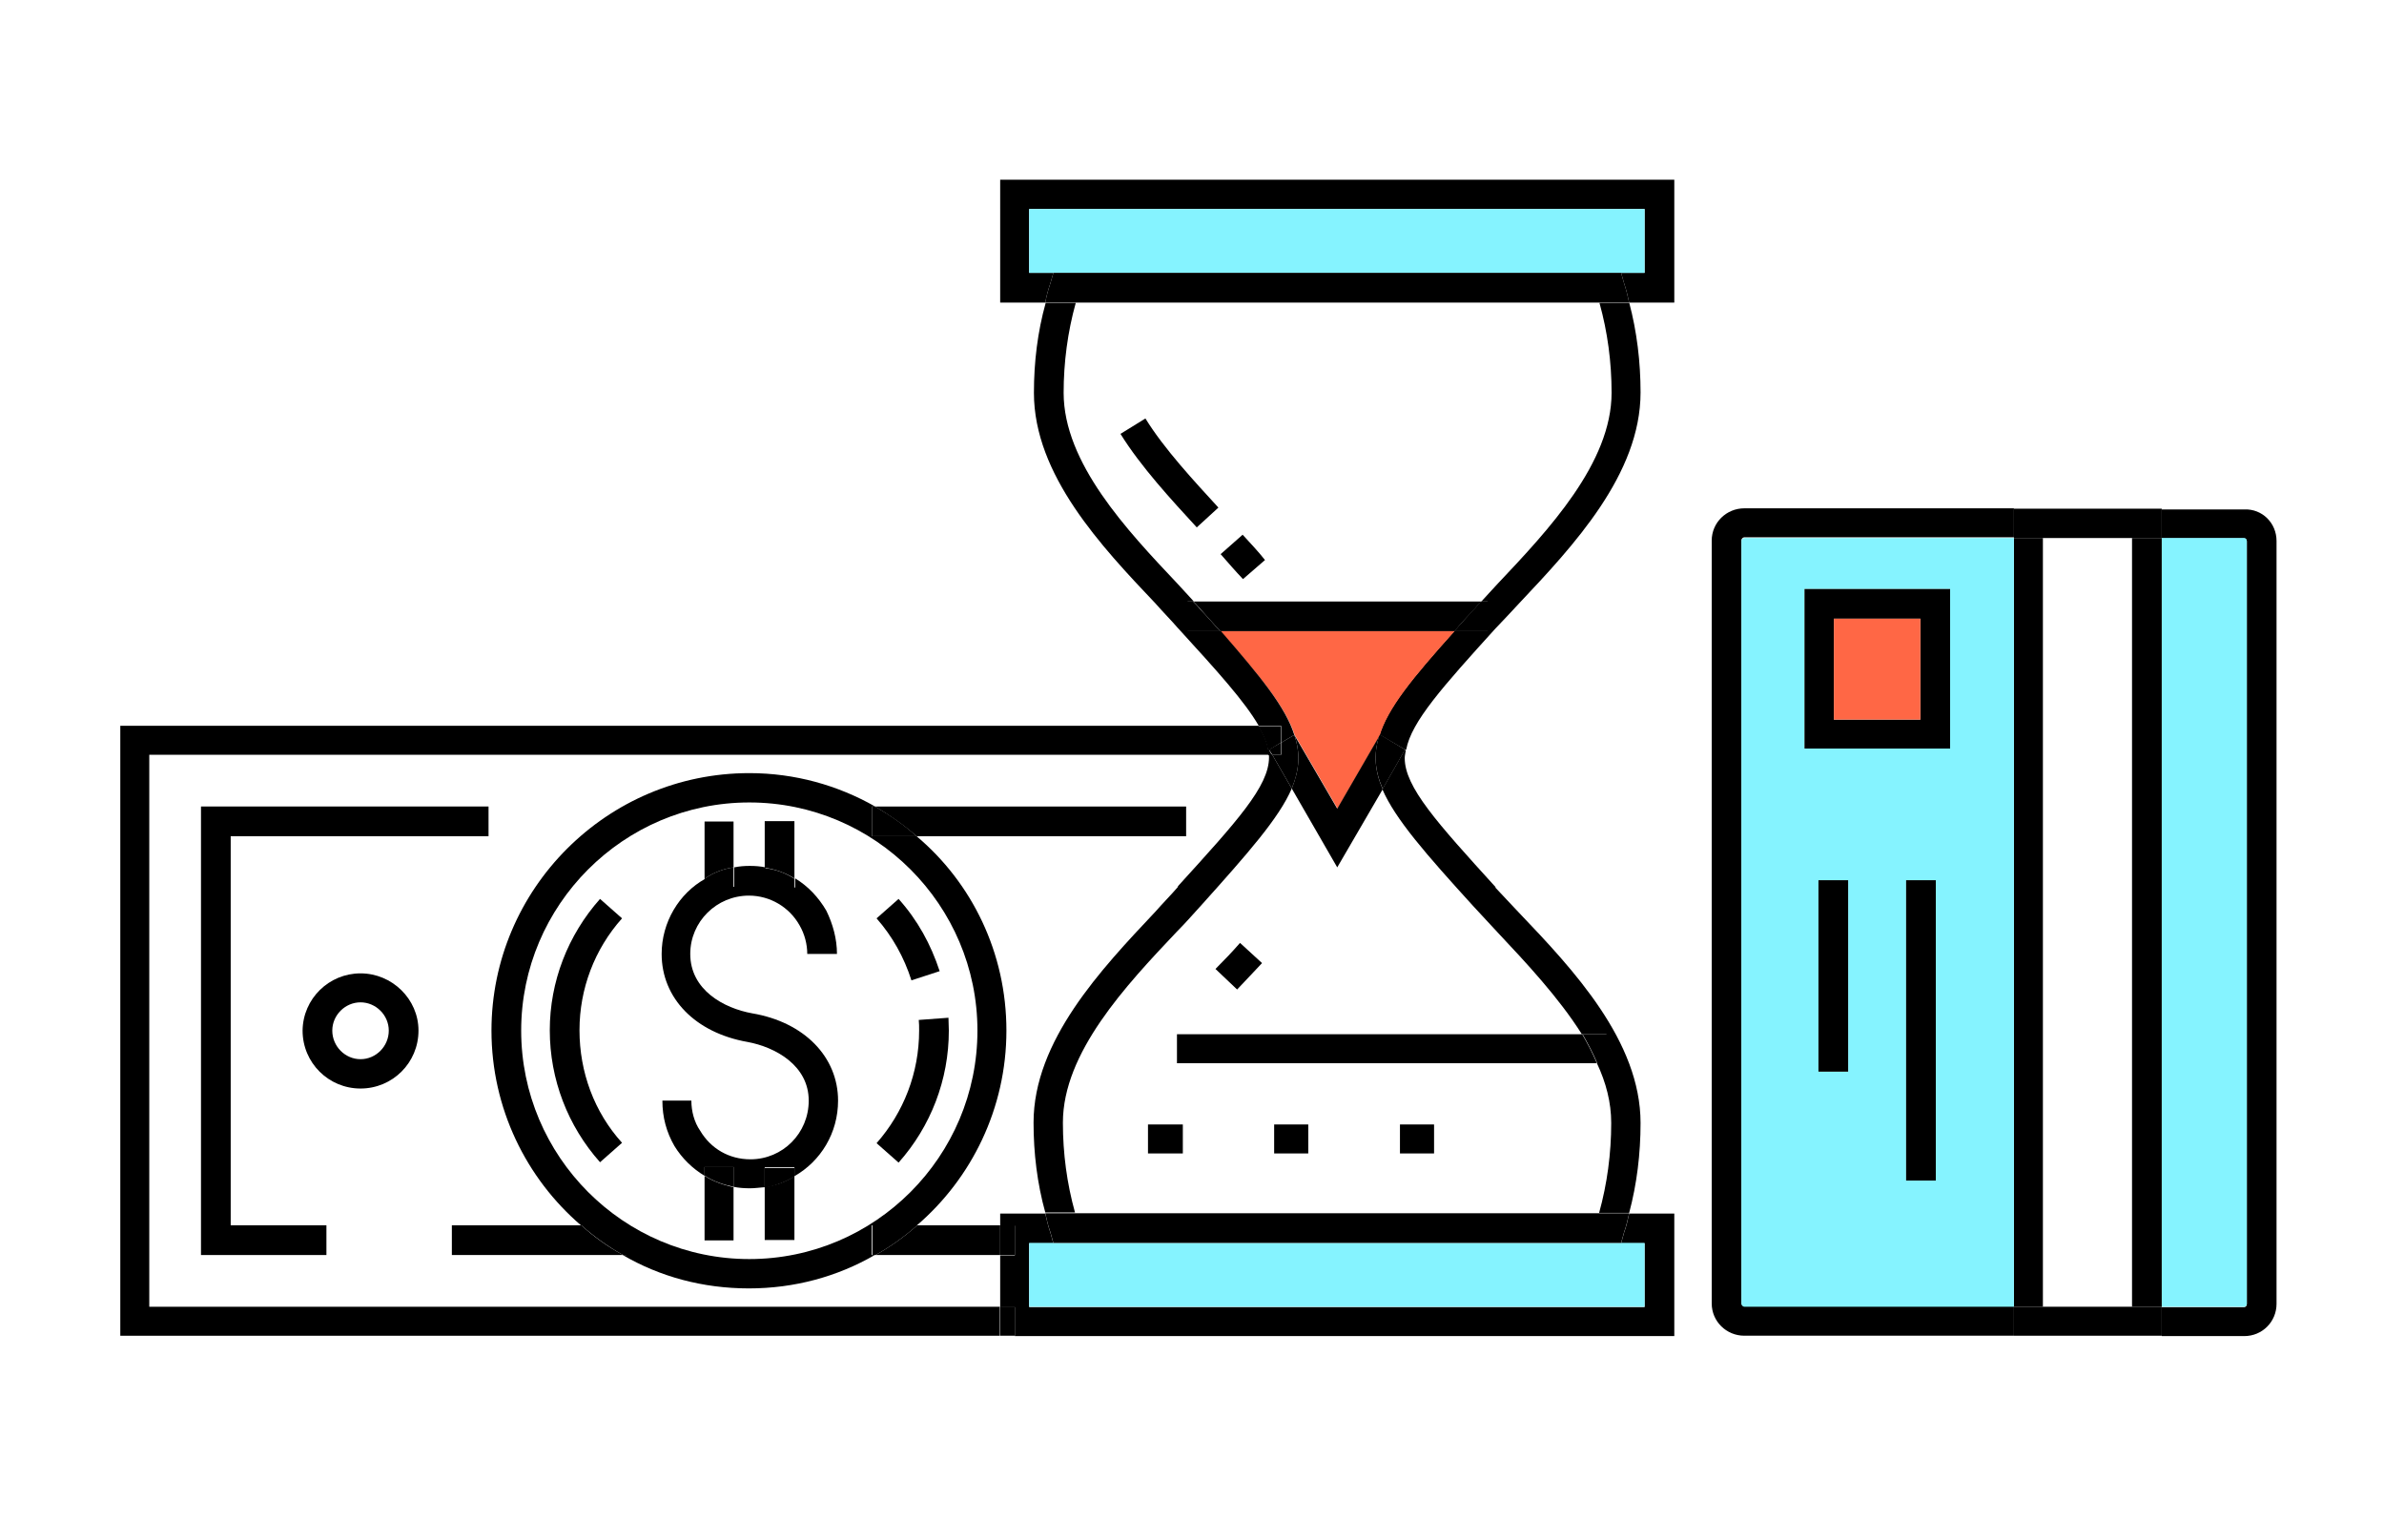 <?xml version="1.0" encoding="utf-8"?>
<!-- Generator: Adobe Illustrator 21.0.0, SVG Export Plug-In . SVG Version: 6.00 Build 0)  -->
<svg version="1.1" id="Calque_1" xmlns="http://www.w3.org/2000/svg" xmlns:xlink="http://www.w3.org/1999/xlink" x="0px" y="0px"
	 viewBox="0 0 650 420" style="enable-background:new 0 0 650 420;" xml:space="preserve">
<style type="text/css">
	.st0{fill:#85F3FF;}
	.st1{fill:#FF6745;}
</style>
<g>
	<path d="M620.7,147.5v208c0,4.9-3.9,8.8-8.8,8.8h-22.5v-7.9h22.5c0.4,0,0.7-0.4,0.7-0.8v-208c0-0.4-0.3-0.8-0.7-0.8h-22.5v-7.9
		h22.5C616.8,138.7,620.7,142.6,620.7,147.5z"/>
	<path class="st0" d="M612.6,147.5v208c0,0.4-0.3,0.8-0.7,0.8h-22.5V146.7h22.5C612.3,146.7,612.6,147.1,612.6,147.5z"/>
	<polygon points="589.4,356.3 589.4,364.2 549.1,364.2 549.1,356.3 557.1,356.3 581.3,356.3 	"/>
	<rect x="581.3" y="146.7" width="8.1" height="209.6"/>
	<polygon points="589.4,138.7 589.4,146.7 581.3,146.7 557.1,146.7 549.1,146.7 549.1,138.7 	"/>
	<rect x="549.1" y="146.7" width="7.9" height="209.6"/>
	<path d="M549.1,356.3v7.9h-73.5c-4.9,0-8.9-3.9-8.9-8.8v-208c0-4.9,4-8.8,8.9-8.8h73.5v7.9h-73.5c-0.4,0-0.8,0.4-0.8,0.8v208
		c0,0.4,0.4,0.8,0.8,0.8H549.1z"/>
	<path class="st0" d="M549.1,146.7v209.6h-73.5c-0.4,0-0.8-0.4-0.8-0.8v-208c0-0.4,0.4-0.8,0.8-0.8H549.1z M531.7,204.1v-43.5h-39.7
		v43.5H531.7z M527.8,321.8V240h-8.1v81.9H527.8z M503.9,292.1V240h-8.1v52.2H503.9z"/>
	<path d="M531.7,160.6v43.5h-39.7v-43.5H531.7z M523.6,196.2v-27.5H500v27.5H523.6z"/>
	<rect x="519.7" y="240" width="8.1" height="81.9"/>
	<rect x="500" y="168.7" class="st1" width="23.6" height="27.5"/>
	<rect x="495.8" y="240" width="8.1" height="52.2"/>
	<path d="M456.5,330.8v33.5H276.7v-7.9h-4v-14.1h4v-8.1h-4v-3.3H285c0.4,1.8,0.8,3.5,1.4,5.2l0.8,2.9h-6.6v17.4h167.8v-17.4H442
		l0.8-2.9c0.6-1.7,1-3.3,1.4-5.2H456.5z"/>
	<path d="M456.5,49v33.5h-12.3c-0.4-1.8-0.8-3.5-1.4-5.3l-0.8-2.8h6.4V57H280.6v17.4h6.6l-0.8,2.8c-0.6,1.8-1.1,3.5-1.4,5.3h-12.3
		V49H456.5z"/>
	<polygon class="st0" points="448.4,338.9 448.4,356.3 280.6,356.3 280.6,338.9 287.2,338.9 442,338.9 	"/>
	<polygon class="st0" points="448.4,57 448.4,74.4 442,74.4 287.2,74.4 280.6,74.4 280.6,57 	"/>
	<path d="M444.2,82.5c2.1,7.9,3.1,16.2,3.1,24.5c0,22.3-18.3,41.8-33.1,57.5c-2.2,2.4-4.3,4.6-6.3,6.7l-0.1,0.1
		c-14.5,16-23,25.5-24.4,33.1h-0.3l-6.8-4l-0.3,0.4c2.2-7.7,9.1-16,20.5-28.7h9.1V164h-1.7c1.4-1.5,2.9-3.2,4.5-4.9
		c13.8-14.6,31-32.9,31-52c0-8.4-1.1-16.6-3.3-24.5H444.2z"/>
	<path d="M447.3,306.2c0,8.4-1,16.6-3.1,24.5H436c2.2-7.9,3.3-16.2,3.3-24.5c0-5.6-1.4-11-3.9-16.3h2.6V282h-6.7
		c-6.3-10-15.2-19.5-23-27.8c-2.2-2.4-4.3-4.6-6.3-6.8l-0.1-0.1c-13.2-14.5-21.5-24-25-32.1l6.1-10.7h0.3c-0.1,0.8-0.3,1.5-0.3,2.2
		c0,7.9,8.8,17.6,24.7,35.1l0.1,0.3c2,2.1,4,4.3,6.3,6.7C429,264.4,447.3,283.9,447.3,306.2z"/>
	<path d="M442.8,77.2c0.6,1.8,1,3.5,1.4,5.3H436H293.2H285c0.3-1.8,0.8-3.5,1.4-5.3l0.8-2.8H442L442.8,77.2z"/>
	<path d="M444.2,330.8c-0.4,1.8-0.8,3.5-1.4,5.2l-0.8,2.9H287.2l-0.8-2.9c-0.6-1.7-1-3.3-1.4-5.2h8.2H436H444.2z"/>
	<path d="M438.1,282v7.9h-2.6c-1.1-2.6-2.5-5.3-4-7.9H438.1z"/>
	<path d="M435.4,289.9H320.9V282h110.5C432.9,284.6,434.3,287.3,435.4,289.9z"/>
	<path d="M405.6,164v8.1h-9.1c1.7-2,3.5-3.9,5.4-6l0.1-0.1c0.6-0.7,1.1-1.3,1.8-2H405.6z"/>
	<path d="M403.9,164c-0.7,0.7-1.3,1.3-1.8,2l-0.1,0.1c-2,2.1-3.8,4-5.4,6h-63.9c-1.8-2-3.5-3.9-5.4-6l-0.1-0.1
		c-0.6-0.7-1.1-1.3-1.8-2H403.9z"/>
	<path class="st1" d="M332.7,172.1h63.9c-11.4,12.7-18.3,21.1-20.5,28.7l-11.4,19.7l-11.7-20.1C350.5,192.8,343.7,184.5,332.7,172.1
		z"/>
	<rect x="381.7" y="306.6" width="9.3" height="7.9"/>
	<path d="M383.1,204.4l-6.1,10.7c-2.2-5-2.5-9.5-1-14.4l0.3-0.4L383.1,204.4z"/>
	<path d="M377,215.2l-12.4,21.3L352.2,215c2.1-5.2,2.4-9.6,0.7-14.6l11.7,20.1l11.4-19.7C374.5,205.7,374.8,210.1,377,215.2z"/>
	<rect x="347.4" y="306.6" width="9.3" height="7.9"/>
	<path d="M352.9,200.4c1.7,5,1.4,9.5-0.7,14.6l-5.3-9.2h2.4v-3.3L352.9,200.4z"/>
	<path d="M352.9,200.4l-3.6,2.1v-4.6h-6.1c-3.8-6.6-11.2-14.8-21.9-26.5l-0.1-0.1c-1.8-2.1-4-4.3-6.1-6.7
		c-14.8-15.6-33.2-35.1-33.2-57.5c0-8.4,1-16.6,3.2-24.5h8.2c-2.2,7.9-3.3,16.2-3.3,24.5c0,19.1,17.2,37.4,31,52
		c1.5,1.7,3.1,3.3,4.5,4.9h-1.7v8.1h9.1C343.7,184.5,350.5,192.8,352.9,200.4z"/>
	<path d="M346.9,205.8l5.3,9.2c-3.5,8.1-11.9,17.6-25,32.2l-0.1,0.1c-2,2.2-4,4.5-6.3,6.8c-13.8,14.6-31,32.9-31,52
		c0,8.4,1.1,16.6,3.3,24.5H285c-2.2-7.9-3.2-16.2-3.2-24.5c0-22.3,18.4-41.8,33.2-57.5c2.1-2.4,4.3-4.6,6.1-6.7l0.1-0.3
		c16-17.6,24.8-27.2,24.8-35.1c0-0.3,0-0.6-0.1-0.8H346.9z"/>
	<polygon points="349.2,202.5 349.2,205.8 346.9,205.8 346,204.4 	"/>
	<path d="M349.2,197.9v4.6l-3.2,2l0.8,1.4h-1c0-2.4-1-5-2.8-7.9H349.2z"/>
	<path d="M345.9,205.8H40.7v150.5h231.9v7.9H32.8V197.9h310.3C344.9,200.8,345.9,203.4,345.9,205.8z"/>
	<path d="M344.9,152.7l-6,5.2c-2-2.1-3.9-4.3-6-6.7l-0.1-0.1l6-5.3l0.1,0.1C341,148.2,343.1,150.4,344.9,152.7z"/>
	<path d="M344.1,262.6l-0.1,0.1c-2.1,2.2-4.3,4.6-6.7,7.1l-5.9-5.6c2.4-2.4,4.6-4.7,6.6-7l0.1-0.1L344.1,262.6z"/>
	<path d="M332.7,172.1h-9.1V164h1.7c0.7,0.7,1.3,1.3,1.8,2l0.1,0.1C329.2,168.1,330.8,170.1,332.7,172.1z"/>
	<path d="M332.2,138.4l-5.9,5.4c-6.8-7.4-15.3-16.6-20.8-25.5l6.8-4.2C317.4,122.4,325.7,131.3,332.2,138.4z"/>
	<path d="M323.4,219.9v8.1h-73.5c-3.5-3.1-7.3-5.7-11.3-8.1H323.4z"/>
	<rect x="313" y="306.6" width="9.5" height="7.9"/>
	<rect x="272.7" y="356.3" width="4" height="7.9"/>
	<rect x="272.7" y="334.1" width="4" height="8.1"/>
	<path d="M272.7,334.1v8.1h-34c4-2.2,7.9-5,11.4-8.1H272.7z"/>
	<path d="M258.6,277.5c0,1.1,0.1,2.4,0.1,3.5c0,13.4-4.9,26.1-13.7,36l-6-5.3c7.4-8.4,11.6-19.2,11.6-30.7c0-1,0-2-0.1-2.9
		L258.6,277.5z"/>
	<path d="M249.9,228c15.1,12.7,24.5,31.8,24.5,53s-9.5,40.3-24.4,53.1h-12.3v8.1h0.8c-10.2,5.9-21.9,9.1-34.3,9.1
		c-12.6,0-24.3-3.2-34.4-9.1h1v-8.1h-12.4C143.5,321.3,134,302.2,134,281c0-38.6,31.5-70.2,70.3-70.2c12.4,0,24.1,3.3,34.3,9.1h-0.8
		v8.1H249.9z M266.5,281c0-34.2-27.9-62.2-62.2-62.2s-62.2,28-62.2,62.2c0,34.3,27.9,62.3,62.2,62.3S266.5,315.3,266.5,281z"/>
	<path d="M256.2,264.8l-7.7,2.5c-2-6.3-5.2-12-9.5-16.9l6-5.3C250.2,250.9,253.8,257.5,256.2,264.8z"/>
	<path d="M237.8,334.1h12.3c-3.5,3.1-7.4,5.9-11.4,8.1h-0.8V334.1z"/>
	<path d="M249.9,228h-12.1v-8.1h0.8C242.7,222.3,246.5,224.9,249.9,228z"/>
	<path d="M228.2,260.1h-8.1c0-2.6-0.7-5.4-2.1-7.8c-2.8-5-8.1-8.1-13.8-8.1c-8.8,0-16,7.1-16,15.9c0,9.8,9.1,14.8,16.9,16.2
		c14.2,2.4,23.4,11.9,23.4,23.8c0,8.8-4.7,16.5-11.9,20.6v-2.4h-8.1v5.4c-1.4,0.1-2.6,0.3-4,0.3c-1.5,0-3.1-0.1-4.5-0.4v-5.4h-7.9
		v2.4c-3.3-2-6.1-4.7-8.2-8.1c-2.2-3.8-3.3-7.9-3.3-12.4h7.9c0,2.9,0.8,5.9,2.4,8.2c2.9,4.9,7.9,7.8,13.7,7.8
		c8.8,0,15.9-7.1,15.9-16c0-9.6-9.1-14.6-16.7-16c-14.2-2.5-23.4-11.9-23.4-24c0-8.6,4.7-16.5,11.9-20.5v2.2h7.9v-5.3
		c1.4-0.3,2.8-0.4,4.2-0.4c1.5,0,2.9,0.1,4.3,0.4v0.1v5.4h8.1v-2.5c3.5,2.1,6.4,5.2,8.5,8.8C227.1,252,228.2,256,228.2,260.1z"/>
	<path d="M216.6,320.7v17.4h-8.1v-14.4C211.4,323.2,214.2,322.3,216.6,320.7z"/>
	<path d="M216.6,318.4v2.4c-2.4,1.5-5.2,2.5-8.1,3.1v-5.4H216.6z"/>
	<path d="M216.6,239.6v2.5h-8.1v-5.4C211.4,237,214.1,238,216.6,239.6z"/>
	<path d="M216.6,223.9v15.6c-2.5-1.5-5.2-2.5-8.1-2.9v-0.1v-12.6H216.6z"/>
	<path d="M200,323.7v14.5h-7.9v-17.6C194.4,322.1,197.2,323.1,200,323.7z"/>
	<path d="M200,318.2v5.4c-2.8-0.6-5.6-1.5-7.9-3.1v-2.4H200z"/>
	<path d="M200,236.5v5.3h-7.9v-2.2C194.4,238,197.1,236.9,200,236.5z"/>
	<path d="M200,223.9v12.6c-2.9,0.4-5.6,1.5-7.9,3.1v-15.6H200z"/>
	<path d="M170.9,334.1v8.1h-1c-4-2.2-7.9-5-11.4-8.1H170.9z"/>
	<path d="M169.9,342.2h-46.7v-8.1h35.3C161.9,337.2,165.8,340,169.9,342.2z"/>
	<path d="M163.6,245.1l6,5.3c-7.5,8.4-11.6,19.2-11.6,30.5c0,11.4,4,22.3,11.6,30.7l-6,5.3c-8.8-9.9-13.7-22.6-13.7-36
		C149.9,267.7,154.8,255,163.6,245.1z"/>
	<polygon points="133.2,219.9 133.2,228 62.9,228 62.9,334.1 89,334.1 89,342.2 54.8,342.2 54.8,219.9 	"/>
	<path d="M98.3,265.4c8.6,0,15.8,7,15.8,15.6c0,8.8-7.1,15.8-15.8,15.8s-15.8-7-15.8-15.8C82.6,272.3,89.7,265.4,98.3,265.4z
		 M106,281c0-4.2-3.5-7.7-7.7-7.7c-4.2,0-7.7,3.5-7.7,7.7c0,4.3,3.5,7.8,7.7,7.8C102.5,288.8,106,285.3,106,281z"/>
</g>
</svg>
